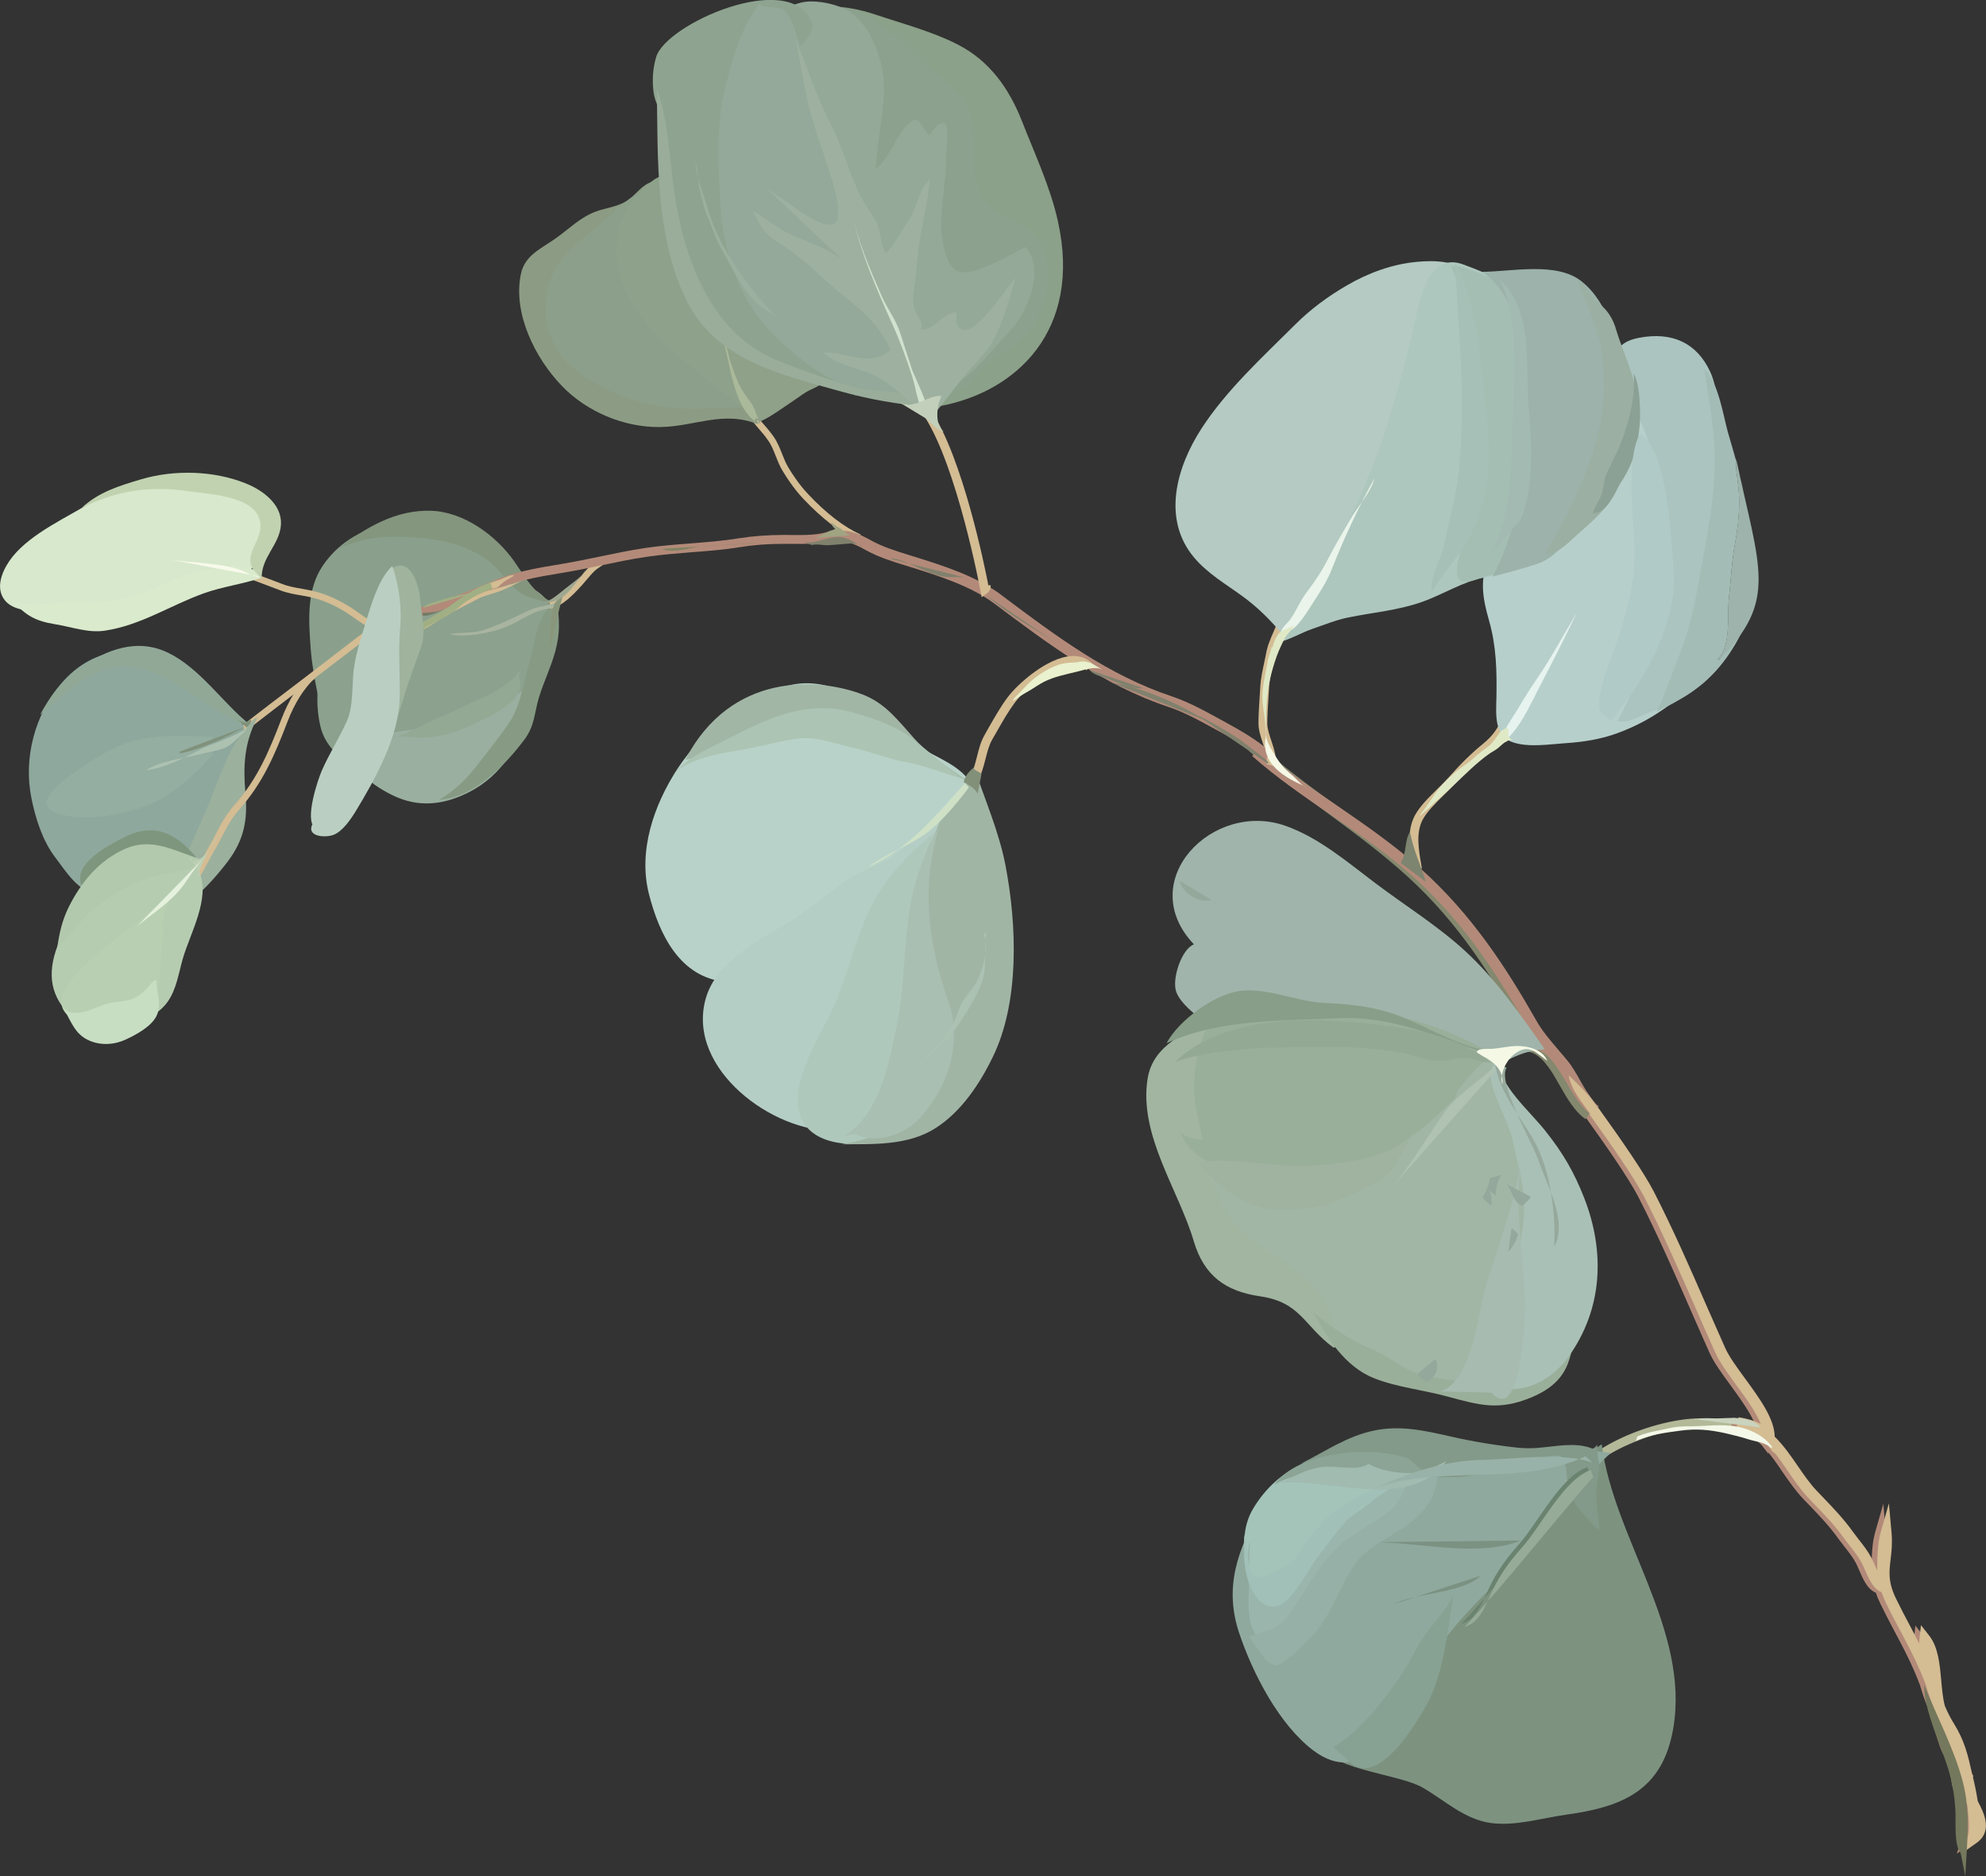 <?xml version="1.0" encoding="UTF-8"?>
<svg id="_圖層_2" data-name="圖層_2" xmlns="http://www.w3.org/2000/svg" viewBox="0 0 355.47 335.75">
  <rect x="0" y="0" width="355.47" height="335.75" fill="#333333" stroke="none"/>
  <defs>
    <style>
      .cls-1 {
        fill: #7b9182;
      }

      .cls-2 {
        fill: #889e88;
      }

      .cls-3 {
        fill: #7e967d;
      }

      .cls-4 {
        fill: #a1b5a5;
      }

      .cls-5 {
        fill: #a0a481;
      }

      .cls-6 {
        fill: #cee1c6;
      }

      .cls-7 {
        fill: #9bb09e;
      }

      .cls-8 {
        fill: #94a999;
      }

      .cls-9 {
        fill: #b2c9ad;
      }

      .cls-10 {
        fill: #a8b49f;
      }

      .cls-11 {
        fill: #f3f8e8;
      }

      .cls-12 {
        fill: #b6ccb1;
      }

      .cls-13 {
        fill: #829079;
      }

      .cls-14 {
        fill: #aab99a;
      }

      .cls-15 {
        fill: #94a89b;
      }

      .cls-16 {
        fill: #a7bbb0;
      }

      .cls-17 {
        fill: #a1af84;
      }

      .cls-18 {
        fill: #9db3ab;
      }

      .cls-19 {
        fill: #d7e8cc;
      }

      .cls-20 {
        fill: #a4bcb6;
      }

      .cls-21 {
        fill: #a4c4ba;
      }

      .cls-22 {
        fill: #96a99c;
      }

      .cls-23 {
        fill: #a4beb4;
      }

      .cls-24 {
        fill: #9aaf99;
      }

      .cls-25 {
        fill: #c1d2b0;
      }

      .cls-26 {
        fill: #8c9c84;
      }

      .cls-27 {
        fill: #f4f8e5;
      }

      .cls-28 {
        fill: #96afa7;
      }

      .cls-29 {
        fill: #8ea89d;
      }

      .cls-30 {
        fill: #afc8bc;
      }

      .cls-31 {
        fill: #a0b3a1;
      }

      .cls-32 {
        fill: #91a897;
      }

      .cls-33 {
        fill: #9ab6ac;
      }

      .cls-34 {
        fill: #8ca18e;
      }

      .cls-35 {
        fill: #a9c0b6;
      }

      .cls-36 {
        fill: #bacfc2;
      }

      .cls-37 {
        fill: #89967b;
      }

      .cls-38 {
        fill: #879b84;
      }

      .cls-39 {
        fill: #a2bab2;
      }

      .cls-40 {
        fill: #b8d0b1;
      }

      .cls-41 {
        fill: #9aaf9f;
      }

      .cls-42 {
        fill: #8ba495;
      }

      .cls-43 {
        fill: #8fa189;
      }

      .cls-44 {
        fill: #b0c2b2;
      }

      .cls-45 {
        fill: #a1c0b8;
      }

      .cls-46 {
        fill: #9fb39d;
      }

      .cls-47 {
        fill: #93a994;
      }

      .cls-48 {
        fill: #9eb1a0;
      }

      .cls-49 {
        fill: #9cb2aa;
      }

      .cls-50 {
        fill: #c9d3be;
      }

      .cls-51 {
        fill: #a1b5a1;
      }

      .cls-52 {
        fill: #d1e3cf;
      }

      .cls-53 {
        fill: #8aa08c;
      }

      .cls-54 {
        fill: #c2cfba;
      }

      .cls-55 {
        fill: #c7dec3;
      }

      .cls-56 {
        fill: #9bb09d;
      }

      .cls-57 {
        fill: #7f8261;
      }

      .cls-58 {
        fill: #94a998;
      }

      .cls-59 {
        fill: #74785c;
      }

      .cls-60 {
        fill: #a9bfb2;
      }

      .cls-61 {
        fill: #eaf4ea;
      }

      .cls-62 {
        fill: #b7cfcb;
      }

      .cls-63 {
        fill: #b8d2c9;
      }

      .cls-64 {
        fill: #e5f1dd;
      }

      .cls-65 {
        fill: #9ea790;
      }

      .cls-66 {
        fill: #99b2a9;
      }

      .cls-67 {
        fill: #bdcfb3;
      }

      .cls-68 {
        fill: #717b65;
      }

      .cls-69 {
        fill: #94a994;
      }

      .cls-70 {
        fill: #e9f1ce;
      }

      .cls-71 {
        fill: #f7faea;
      }

      .cls-72 {
        fill: #9aaf9a;
      }

      .cls-73 {
        fill: #8ea490;
      }

      .cls-74 {
        fill: #a7c0b7;
      }

      .cls-75 {
        fill: #7d9380;
      }

      .cls-76 {
        fill: #abc1b2;
      }

      .cls-77 {
        fill: #83886e;
      }

      .cls-78 {
        fill: #b5cec5;
      }

      .cls-79 {
        fill: #9aad9b;
      }

      .cls-80 {
        fill: #a0b4ab;
      }

      .cls-81 {
        fill: #e6f3ef;
      }

      .cls-82 {
        fill: #a1bbb1;
      }

      .cls-83 {
        fill: #abc4bf;
      }

      .cls-84 {
        fill: #80816d;
      }

      .cls-85 {
        fill: #b38a79;
      }

      .cls-86 {
        fill: #8c9f8a;
      }

      .cls-87 {
        fill: #e0e9c6;
      }

      .cls-88 {
        fill: #8ba189;
      }

      .cls-89 {
        fill: #b0cac7;
      }

      .cls-90 {
        fill: #8fa99e;
      }

      .cls-91 {
        fill: #aec7be;
      }

      .cls-92 {
        fill: #87a193;
      }

      .cls-93 {
        fill: #94aea1;
      }

      .cls-94 {
        fill: #6a8370;
      }

      .cls-95 {
        fill: #acc4b3;
      }

      .cls-96 {
        fill: #d4bc93;
      }

      .cls-97 {
        fill: #80927b;
      }

      .cls-98 {
        fill: #84967e;
      }

      .cls-99 {
        fill: #96ab98;
      }

      .cls-100 {
        fill: #b3b998;
      }

      .cls-101 {
        fill: #7d846f;
      }

      .cls-102 {
        fill: #daeacd;
      }

      .cls-103 {
        fill: #8ea18a;
      }

      .cls-104 {
        fill: #839989;
      }

      .cls-105 {
        fill: #a2b6a6;
      }

      .cls-106 {
        fill: #b4cac3;
      }

      .cls-107 {
        fill: #8ca195;
      }

      .cls-108 {
        fill: #9bafa2;
      }

      .cls-109 {
        fill: #adc1b1;
      }
    </style>
  </defs>
  <g id="_圖層_1-2" data-name="圖層_1">
    <g>
      <path class="cls-100" d="M311.5,256.04c-.52-.11-.97-.24-1.45-.44l-.77.53-.38-.13c-6.6-2.34-19.95,2.22-24.76,7.21l-.44.47-.54-.35c-.11-.07-.35-.17-.47-.22-.77-.31-.6-.92-.55-1.04.24-.71.97-.49,1.23-.42v.03s.02.02.03.03c5.39-5.15,18.5-9.54,25.63-7.33l.87-.62.42.22c.51.25.96.38,1.54.5l-.36,1.54Z"/>
      <path class="cls-85" d="M353.52,329.22c-.23.26-.51.51-.83.74l-2.45,1.75.95-2.87c.37-1.16.23-3.51-.09-5.79-.09-.14-.16-.29-.25-.43-.58-1.06-1.14-2.05-1.4-2.99-.18-.66-.17-1.22-.13-1.72.02-.43.03-.82-.1-1.29-.18-.58-.53-1.2-.91-1.87-.41-.7-.82-1.41-1.09-2.23-.48-1.45-.94-2.92-1.39-4.34-.29-.98-.59-1.94-.9-2.9-.47-1.17-.9-2.42-1.26-3.69-.29-.77-.59-1.53-.92-2.29-1.11-2.61-2.43-5.09-3.71-7.49-.83-1.57-1.68-3.19-2.47-4.82-.34-.7-.61-1.35-.8-1.96l-.34-.18c-1.27-.66-2.03-2.4-2.7-3.96-.21-.46-.38-.87-.54-1.18-.57-1.06-1.27-1.95-2.01-2.88-.36-.47-.75-.96-1.13-1.48-1.64-2.3-3.38-4.1-5.39-6.19l-.89-.92c-1.41-1.49-2.58-3.19-3.72-4.83-.81-1.22-1.64-2.41-2.53-3.49v.23s-1.22-1.57-1.22-1.57c-1.46-1.43-3.19-2.51-5.49-2.97l.36-1.94c1.29.22,2.69.53,3.98,1.23-.88-2.18-2.73-4.69-4.39-6.99-1.54-2.09-2.98-4.07-3.76-5.79-1.16-2.59-2.3-5.22-3.43-7.77-2.91-6.66-5.93-13.55-9.31-20.13-3.28-6.43-16.97-24.47-17.11-24.64l1.57-1.2c.57.75,13.94,18.36,17.3,24.95,3.41,6.64,6.42,13.56,9.36,20.24,1.11,2.54,2.27,5.18,3.41,7.75.7,1.55,2.08,3.44,3.55,5.45,2.59,3.54,5.27,7.2,5.31,10.4,1.56,1.53,2.82,3.35,4.05,5.13,1.08,1.59,2.2,3.23,3.51,4.6l.9.92c2.04,2.14,3.82,4,5.56,6.4.34.47.71.95,1.07,1.4.76.97,1.54,1.96,2.18,3.17.21.37.41.84.63,1.33.12.3.28.64.43.98.03-2.26.05-4.81.64-6.86l1.47-5.14.47,5.33c.17,1.91-.02,3.43-.18,4.75-.26,2.22-.48,3.99.96,6.95.78,1.6,1.63,3.2,2.45,4.75.57,1.07,1.14,2.15,1.7,3.27.03-.3.04-.57.07-.85l.27-2.41,1.49,1.92c1.6,2.05,1.85,5.04,2.12,7.93.13,1.58.28,3.2.65,4.6.52,1.23,1.08,2.32,1.63,3.2,1.89,3.02,2.51,5.66,3.21,8.71,0,.08.03.14.05.23.08.17.16.33.25.5l-.11.06c.07.32.14.65.23.98,0,.04.35,1.5.64,3.38,1.17,2.16,2.33,4.79.54,6.81Z"/>
      <path class="cls-96" d="M153.55,96.74c-3.12-1.4-6.41-3.93-9.78-7.49-1.61-1.72-2.93-3.7-3.74-5.07-.49-.8-.83-1.71-1.18-2.56-.4-1.03-.79-2.01-1.37-2.81-.58-.85-1.24-1.6-1.93-2.4-.78-.92-1.6-1.86-2.29-2.9l.98-.65c.66.99,1.44,1.89,2.2,2.77.69.78,1.4,1.61,2.02,2.49.66.94,1.09,2.01,1.51,3.06.33.85.66,1.66,1.09,2.4.78,1.32,2.05,3.22,3.6,4.86,3.26,3.46,6.42,5.88,9.4,7.22l-.49,1.09Z"/>
      <path class="cls-75" d="M286.69,258.44c2.13,16.87,15.85,33.21,12.79,50.92-1.93,11.18-9.31,14.03-19.28,15.39-4.34.61-8.96,2.07-13.37,1.47-4.77-.67-8.21-4.05-12.24-6.36-3.99-2.29-15.48-3.13-18.04-7.09-4.71-7.28,9.63-23.62,12.57-29.85l37.57-24.47Z"/>
      <path class="cls-90" d="M225.7,270.04c-4.18,7.2-6.66,14-3.89,22.23,2.4,7.16,7.14,16.38,13.3,21,8.63,6.47,14.39-3.35,17.76-10.4,4.05-8.48,8.36-13.18,15.13-19.82,7.01-6.89,13.1-16.42,20.32-23.08-7.06-.79-15.8-.92-22.99-.69-5,.15-7.44,1.18-12.22.44-2.28-.36-5.55-.68-7.73-.02-2.93.89-4.43,3.61-7.93,3.33l-11.75,7Z"/>
      <path class="cls-21" d="M244.34,258.86c-8.26,1.26-15.42,3.44-20.03,11.08-3.9,6.51.09,15.44,4.39,20.67,2.69-2.25,2.83-6.62,4.57-9.51,1.83-3.03,5.44-5.09,8.22-7,3.38-2.32,14.62-5.75,10.58-12.35l-7.73-2.9Z"/>
      <path class="cls-104" d="M285.86,258.5c-.16.35-.44.6-.8.74-3.84-1.62-8.83.31-12.95-.13-4.08-.43-8.47-1.13-12.63-2.09-4.5-1.03-8.88-2-13.53-1.03-4.92,1.03-8.63,3.69-13.08,5.91,5.73-1.37,13.06.32,18.78,1.51,6.31,1.28,9.82,1.28,16.05-.17,2.02-.46,10.38-3.57,11.78-2.52,1.21.93.84,5.48,1.54,6.86.91,1.79,3.61,5.09,5.27,6.19-.17-2.26-.54-4.22-.56-6.29-.01-2.12.86-4.55.28-6.49l-.15-2.5Z"/>
      <path class="cls-96" d="M354.54,329.11c-.23.26-.5.51-.85.74l-2.45,1.74.94-2.86c.38-1.15.24-3.51-.07-5.78-.1-.15-.17-.29-.26-.46-.59-1.04-1.12-2.03-1.39-2.98-.19-.67-.16-1.22-.13-1.71.02-.44.04-.82-.1-1.29-.17-.57-.52-1.2-.91-1.85-.39-.72-.82-1.43-1.09-2.25-.47-1.46-.93-2.92-1.38-4.35-.3-.97-.59-1.93-.9-2.89-.48-1.17-.9-2.42-1.26-3.69-.29-.77-.59-1.53-.92-2.29-1.12-2.6-2.44-5.09-3.71-7.49-.84-1.57-1.69-3.18-2.49-4.82-.32-.69-.59-1.34-.79-1.94l-.34-.17c-1.26-.67-2.03-2.42-2.7-3.96-.2-.45-.39-.89-.55-1.19-.57-1.05-1.26-1.94-2-2.87-.38-.47-.76-.96-1.13-1.47-1.63-2.3-3.38-4.1-5.39-6.18l-.88-.92c-1.42-1.49-2.58-3.18-3.72-4.83-.82-1.22-1.64-2.41-2.54-3.49v.22s-1.25-1.57-1.25-1.57c-1.44-1.42-3.17-2.5-5.47-2.97l.37-1.93c1.29.22,2.68.51,3.98,1.22-.87-2.19-2.72-4.7-4.39-6.98-1.54-2.1-2.98-4.07-3.76-5.81-1.16-2.58-2.32-5.22-3.43-7.76-2.93-6.67-5.93-13.54-9.31-20.13-3.29-6.43-16.98-24.48-17.12-24.65l1.56-1.2c.58.74,13.94,18.36,17.31,24.95,3.41,6.65,6.43,13.54,9.36,20.25,1.12,2.53,2.27,5.16,3.42,7.74.7,1.55,2.08,3.45,3.55,5.45,2.59,3.55,5.27,7.2,5.3,10.4,1.57,1.53,2.82,3.35,4.06,5.14,1.08,1.58,2.2,3.23,3.51,4.59l.88.92c2.06,2.15,3.84,3.99,5.57,6.4.35.48.72.95,1.07,1.41.76.96,1.54,1.95,2.19,3.17.21.36.41.84.63,1.32.12.3.27.63.43.99.02-2.25.05-4.8.64-6.86l1.46-5.15.48,5.33c.16,1.91-.02,3.43-.18,4.75-.26,2.24-.47,4,.96,6.94.78,1.61,1.62,3.21,2.44,4.75.57,1.08,1.15,2.17,1.7,3.28.03-.3.03-.58.07-.85l.27-2.4,1.5,1.91c1.59,2.05,1.86,5.04,2.12,7.93.14,1.58.29,3.21.65,4.6.52,1.23,1.09,2.32,1.64,3.2,1.89,3.02,2.5,5.64,3.19,8.71.01.08.03.16.05.23.08.17.16.34.25.5l-.11.06c.08.33.15.66.23.99.01.04.35,1.49.65,3.38,1.17,2.16,2.32,4.79.53,6.81Z"/>
      <path class="cls-96" d="M254.5,155.38l-1.55.26-.1-.53c-.52-2.98-1.11-6.37.39-9.18.91-1.69,2.53-3.26,4.08-4.79.73-.72,1.42-1.4,1.99-2.04,2.16-2.45,4.08-4.32,6.05-5.93,2.09-1.69,2.7-2.92,3.62-4.82.33-.68.7-1.45,1.21-2.35l1.38.77c-.49.86-.84,1.62-1.17,2.28-.97,2.01-1.69,3.46-4.04,5.37-1.9,1.54-3.77,3.37-5.87,5.74-.61.69-1.32,1.4-2.08,2.13-1.46,1.44-2.98,2.92-3.77,4.4-1.25,2.34-.71,5.43-.23,8.16l.1.54Z"/>
      <path class="cls-77" d="M283.76,200.25c-1.97-1.41-3.29-3.74-4.57-5.98-1.4-2.48-2.72-4.81-4.72-5.78-1.25-.61-2.78-.12-3.85.39-2.86,1.37-5.81,4.58-6.35,6.88l-1.92-.44c.67-2.89,3.98-6.57,7.43-8.21,1.36-.65,2.65-.95,3.82-.86-.47-.67-.93-1.37-1.33-2.1-5.08-9.18-11.05-18.83-20.24-27.21-4.6-4.2-9.67-7.94-14.57-11.55-4.72-3.49-9.59-7.1-13.98-11.07l1.31-1.45c4.34,3.89,9.17,7.47,13.86,10.93,4.94,3.65,10.04,7.42,14.72,11.67,9.4,8.57,15.47,18.38,20.65,27.71,1.05,1.92,2.42,3.56,3.88,5.3.54.65,1.09,1.31,1.65,2.02.78,1,1.51,2.29,2.18,3.54.99,1.79,2.01,3.63,3.25,4.65l-1.2,1.56Z"/>
      <path class="cls-85" d="M284.98,199.61c-1.99-1.39-3.34-3.7-4.64-5.94-1.44-2.45-2.8-4.76-4.8-5.72-1.26-.58-2.78-.08-3.85.44-2.84,1.39-5.75,4.65-6.26,6.96l-1.93-.42c.62-2.9,3.92-6.63,7.32-8.31,1.35-.66,2.64-.98,3.81-.9-.48-.66-.94-1.36-1.36-2.08-5.2-9.13-11.28-18.71-20.58-26.97-4.63-4.11-9.66-7.54-14.51-10.87-4.72-3.23-9.58-6.56-14.05-10.5l1.31-1.49c4.38,3.85,9.2,7.15,13.87,10.34,4.9,3.38,9.97,6.85,14.7,11.05,9.52,8.45,15.71,18.19,20.98,27.44,1.08,1.91,2.49,3.53,3.96,5.26.55.63,1.11,1.29,1.67,1.98.82.99,1.54,2.29,2.24,3.52,1.01,1.77,2.05,3.6,3.3,4.6l-1.17,1.59Z"/>
      <path class="cls-96" d="M228.21,137.13l-1.53-.4c.26-.99-.16-2.28-.61-3.63-.4-1.2-.82-2.44-.82-3.67,0-1.64.14-3.53.25-5.34.03-.49.06-.98.09-1.44.08-1.23.36-2.54.63-3.8.14-.65.27-1.25.38-1.83.23-1.39.8-2.71,1.36-3.98.59-1.39,1.17-2.71,1.25-3.99l1.57.09c-.09,1.56-.74,3.07-1.38,4.53-.51,1.18-1.03,2.41-1.25,3.62-.11.61-.24,1.23-.38,1.89-.26,1.21-.53,2.46-.6,3.58-.03.46-.06.94-.09,1.44-.11,1.79-.25,3.65-.25,5.24,0,.98.38,2.1.74,3.17.51,1.51,1.03,3.07.65,4.53Z"/>
      <path class="cls-80" d="M218.46,183.61c-.17.35-.44.61-.79.77-2.15-1.59-6.25-4.36-7.14-6.89-.82-2.3.95-7.66,3.17-8.5-10.8-11.38,3.41-25.89,16.48-21.18,6.02,2.17,11.02,6.49,16.06,10.28,5.35,4.03,11.11,7.59,16.05,12.13,5.56,5.13,9.89,11.39,14.21,17.55-8.4.37-13.73,8.52-21.93,10.48l-36.12-14.64Z"/>
      <path class="cls-105" d="M251.58,190.05c4.47-1.42,11.72-4.52,15.55-.3,3.01,3.31,3.06,9.64,4.77,13.69,5.31,12.65,11.78,24.08,3.04,37.4-6.03,9.21-18.13,9.1-27.34,4.88-5.25-2.4-8.9-6.6-12.61-10.87-3.67-4.24-7.68-7.44-12.09-10.83-6.02-4.6-11.58-10.53-12.62-18.36-1.1-8.19,3.94-13.48,10.11-17.94l31.19,2.34Z"/>
      <path class="cls-24" d="M213.06,184.36c3.21-4.05,10.69-3.44,15.27-4.1,2.49-.35,4.66.41,7.13.49,2.27.07,4.05-.72,6.49-.42,8.35,1.07,18.46,3.82,25.38,8.58-4.31,2.2-7.13,8.14-10.98,11.17-5.06,4.02-11.85,5.39-18.19,5.46-10.37.08-24.1,1.76-31.66-6.54.6-.82,1.39-2.04,2.23-2.66l4.33-11.99Z"/>
      <path class="cls-51" d="M238.68,241.16c-5.39-3.99-5.84-8.12-13.15-9.19-6.18-.9-10.03-3.67-11.87-9.89-2.7-9.13-9.78-18.82-8.28-28.89.98-6.59,7.33-8.2,11.98-11.91-3.36,5.65-4.44,12.35-2.95,18.7,1.32,5.57,1.61,10.74,4.43,15.74,3.61,6.44,8.22,7.53,13.54,11.98,2.38,1.99,4.1,3.49,5.32,6.36.91,2.15.99,5.13,3.04,6.55l-2.06.54Z"/>
      <path class="cls-72" d="M278.08,240.49c-1.47,9.1-15.62,6.93-21.87,5.98-4.35-.66-6.9-3.45-10.73-5.06-4.03-1.7-7.01-3.73-10.42-6.63,2.43,4.68,5.73,9.78,10.83,11.83,4.08,1.63,8.84,2.11,13.09,3.27,5.78,1.56,9.2,2.6,15,.23,7.61-3.15,7.28-7.84,8.36-15.33l-4.27,5.71Z"/>
      <path class="cls-35" d="M267.92,189.49c.67,5.07,5.68,9.08,8.72,12.93,3.13,3.95,5.09,7.29,6.92,11.97,3.74,9.59,3.34,19.8-2.8,28.38-3.12,4.35-8.04,6.8-13.42,5.48,3.39-4,2.66-10.51,3.04-15.31.4-5.09,1.76-9.32,2.3-14.34.59-5.2-.83-9.48-1.91-14.5-.77-3.6-4.37-9.32-3.98-12.46l1.14-2.16Z"/>
      <path class="cls-62" d="M306.6,118.89c-4.81,5.39-10.16,9.78-17.03,12.28-3.04,1.13-6.16,1.61-9.38,1.82-2.94.2-6.7.82-9.53-.2-3.29-1.19-2.88-5.1-2.82-7.99.09-4.7-.01-9.2-1.32-13.75-1.19-4.19-1.7-7.27,0-11.47,2.92-7.23,7.4-14.13,11.65-20.64,2.55-3.94,8.06-13.92,14.13-10.49,2.8,1.6,4.65,4.92,6.21,7.6,2.32,4,4.29,8.19,6.28,12.36l1.81,30.47Z"/>
      <path class="cls-83" d="M308.2,114.33c.15.07.26.19.32.34-1.7,3.74-4.67,8.16-8.09,10.55-1.5,1.06-2.93,1.53-4.71,2.09-1.72.54-4.35,2.26-6.2,1.74,8.83-16.4,11.64-38.59,3.2-55.66-2.19-4.4-7.15-11.41.57-12.93,6.09-1.18,10.43.98,12.79,6.01,1.19,2.51,1.43,6.27,2.22,8.95,1.22,4.09,1.03,8.51.95,12.72l-1.06,26.18Z"/>
      <path class="cls-106" d="M229.44,113.41c-2.13-2.54-4.4-4.8-7.1-6.75-2.99-2.17-6.27-4.08-8.67-6.96-5.72-6.88-3.07-16.13,1.34-22.95,4.5-6.96,10.94-12.82,16.79-18.65,2.77-2.77,5.93-5.1,9.33-7.06,3.78-2.2,8.08-3.78,12.44-4.18,3.11-.29,7.3-.27,9.5,2.31,2.57,3.03,2.65,7.11,3.64,10.73l-37.28,53.51Z"/>
      <path class="cls-91" d="M285.51,90.32c-1.57,1.61-2.26,4.04-3.95,5.7-1.58,1.56-3.33,2.75-5.21,3.91-3.32,2.06-7.11,2.69-10.86,3.44-3.68.74-7.39,3.09-10.98,4.35-4.38,1.53-8.66,1.85-13.21,2.78-2.19.45-4.27,1.3-6.38,2.03-2.01.7-4.03,1.91-6.07,2.43,4.53-5.24,7.38-10.9,10.36-17.09,3.53-7.33,6.91-14.64,9.27-22.44,1.93-6.49,3.72-12.97,5.15-19.59.92-4.27,2.86-10.59,8.35-8.49,2.45.94,5.47,1.96,7.38,3.82,2.12,2.06,3.31,5.04,4.36,7.74,1.88,4.84,3.23,9.87,4.65,14.86l7.14,16.55Z"/>
      <path class="cls-23" d="M270.86,101.24c-1.48.99-2.87,1.4-4.56,1.79-1.29.31-3.11,1.28-4.41,1.03-3.08-.59,1.01-9.08,1.62-11.21.71-2.49.42-5.09.65-7.64.28-3.11.6-5.93.2-9.07-.65-5.35-.57-10.73-1.16-16.09-.5-4.37-1.72-8.43-3.49-12.45,1.79-.09,4.36,1.06,6.04,1.7,2.18.83,4.06,1.9,5.99,3.14,3.24,2.05,6.47,4.21,9.37,6.74,2.19,1.92,3.1,4.7,4.11,7.36,1.19,3.08.35,6.21,1.1,9.35l-15.47,25.34Z"/>
      <path class="cls-49" d="M281.01,96.17c-2.08,2.34-3.36,3.98-6.34,4.89-2.5.78-5.03,1.49-7.55,2.12,2.04-3.49,3.19-7.79,4.58-11.59,1.57-4.23,1.63-8.36,1.82-12.78.3-7.29-.44-15.43-2.65-22.42-.91-2.85-3.06-6.2-5.65-7.75,5.3-.01,13.36-1.86,17.84,1.69,4.95,3.91,6.49,11.17,7.91,16.99,1.18,4.87-.47,10.62-1.82,15.29l-8.14,13.54Z"/>
      <path class="cls-108" d="M293.37,71.95c-.69,4.7-2.12,9.09-3.21,13.69-.95,4.08-4.95,7.51-8,10.16-1.64,1.43-3.22,3.37-5.58,3.28,4-6.76,7.19-12.97,9.26-20.61,1.77-6.49,1.9-13.92-.34-20.31-.94-2.64-2-5.22-2.99-7.82,1.25.45,1.3,1.24,1.92,2.19.76,1.15,1.89,1.73,2.81,2.73.93,1,1.61,2.28,2,3.64,1.5,5.09,4.55,10.23,3.54,15.69l.59-2.64Z"/>
      <path class="cls-85" d="M227.56,134.67l-1.32,1.48c-2.5-2.23-5.42-3.84-8.25-5.4l-.39-.21c-2.77-1.52-5.63-3.1-8.47-4.04-11.71-3.91-21.51-11.26-30.99-18.37l-.1-.08c-4.27-3.19-10.04-5-15.14-6.6l-1.04-.32c-2.44-.76-4.56-1.42-6.86-2.67-2.58-1.42-3.72-1.85-6.41-1.27l-.4-1.93c3.46-.75,5.2.06,7.76,1.47,2.14,1.16,4.16,1.78,6.51,2.52l1.03.32c5.26,1.63,11.2,3.5,15.73,6.89l.1.09c9.78,7.34,19.03,14.27,30.44,18.07,3,1,6.07,2.7,8.79,4.19l.39.21c2.92,1.61,5.95,3.27,8.62,5.65Z"/>
      <path class="cls-96" d="M195.61,118.85l-1.13,1.09c-.67-.71-1.53-1.01-2.63-.95-3.59.21-8.45,4.41-10.17,6.69-1.23,1.65-2.21,3.37-3.25,5.21-.29.48-.58.99-.85,1.48-.54.94-.88,2.2-1.18,3.42-.44,1.66-.86,3.37-1.87,4.57l-1.21-1.01c.77-.93,1.15-2.39,1.54-3.94.33-1.32.69-2.7,1.34-3.83.28-.49.56-.98.83-1.49,1.04-1.79,2.07-3.64,3.37-5.37,1.76-2.34,7.06-7.07,11.35-7.32,1.56-.1,2.85.39,3.84,1.44Z"/>
      <path class="cls-63" d="M129.87,175.7c-8.18-.8-11.86-8.44-13.72-15.73-1.96-7.71.88-15.91,5.11-22.4,4.36-6.67,11.43-12.34,19.09-14.68,4.03-1.24,7.47-.49,11.5,1.05,4.09,1.57,7.27,3.81,9.82,7.03,2.97,3.75,7.26,4.35,10.6,7.36,5.24,4.74.94,15.1-.58,20.61l-41.83,16.76Z"/>
      <path class="cls-78" d="M149.36,202.32c-10.96.34-26.41-10.96-23.1-23.42,1.92-7.2,10.04-10.81,15.76-14.45,3.2-2.02,6.01-4.51,9.09-6.7,2.47-1.75,5.17-2.58,7.82-3.95,3.25-1.71,5.9-6.75,9.27-7.67,4.84-1.33,4.23,11.99,4.38,14.59l-23.22,41.62Z"/>
      <path class="cls-30" d="M173.64,191.52c-3.54,4.86-7.18,9.95-13.11,11.97-4.75,1.62-13.79,2.44-16.8-2.75-3.44-5.96,3.36-15.65,5.66-20.97,2.79-6.41,4.08-13.65,7.7-19.67,3.79-6.36,9.95-10.98,15.62-15.54.2.19.2.38,0,.56l.94,46.4Z"/>
      <path class="cls-4" d="M173.89,138.82c-.82,2.1-2.76,3.27-3.98,5.08-1.32,1.93-2.45,4.48-2.89,6.76-1.09,5.48-1.94,13.08-.61,18.58,2.4,9.9,5.36,21.08-2.53,29.49-3.26,3.5-8.6,5.25-13.22,6.04,5.67-.04,11.83.27,16.8-2.9,4.59-2.93,7.9-7.9,10.23-12.71,4.83-9.88,4.32-23.59,2.3-34.21-1.17-6.11-3.71-11.85-5.67-17.73l-.43,1.59Z"/>
      <path class="cls-105" d="M173.7,140.13c-3.46-2.46-7.1-4.72-9.98-7.89-2.9-3.2-5.16-6.37-9.34-7.97-8.05-3.07-23.57-3.98-31.71,11.65,3.27-.06,11.07-5.57,18.14-7.15,6.47-1.44,12.17-.33,17.99,2.59,3.62,1.82,6.61,4.47,10.34,6.18l4.56,2.59Z"/>
      <path class="cls-88" d="M141.12,1.92c5.59-1.13,10.03-1.14,15.45.65,4.92,1.66,10.19,3.02,14.82,5.38,5.77,2.94,9.25,7.92,11.57,13.83,2.28,5.83,5.07,11.76,6.41,17.89,4.31,19.52-7.5,30.41-20.96,32.97-1.68.32-2.07.28-3.64-.47-2.74-1.32-2.97-2.95-3.24-6.02L141.12,1.92Z"/>
      <path class="cls-34" d="M142.39,1.29c7-1.16,12.59.43,17.89,5.17,2.39,2.14,4.4,4.6,7.03,6.48,3.23,2.31,5.75,4.4,6.68,8.48,1,4.39-.49,9.88,1.81,13.89,1.9,3.28,6.16,3.86,8.85,6.27,5.11,4.58,3,14.26-1.29,18.73-1.48,1.54-3.36,2.44-5.13,3.57-1.75,1.12-2.93,2.49-4.25,4.06-4.96,5.95-13.5-.76-18.51-3.65L142.39,1.29Z"/>
      <path class="cls-58" d="M137.37,1.41c2.64.79,4.64-.94,7.18-1.13,2.09-.15,4.91.43,6.74,1.38,4.7,2.42,7.02,9.45,6.93,14.42-.1,4.72-1.26,9.41-1.45,14.14,2.29-1.77,3.38-5.32,5.34-7.53,2.37-2.7,2.44-.39,4.22,1.54.5-.64,1.85-2.74,2.82-2.17.78.47.15,5.27.18,6.08.16,5.12-1.67,10.9-.46,15.85.77,3.2,1.7,5.49,5.24,4.52,3.42-.93,6.33-2.72,9.46-4.31,3.64,4.08.28,11.74-2.87,15.11-3.54,3.77-7.5,9.18-12.64,10.92-6.47,2.2-9.67-4.05-12.56-8.76L137.37,1.41Z"/>
      <path class="cls-26" d="M135.64,75.91c-6.24-2.5-11.29.44-17.52.51-6.46.07-13.12-2.75-17.55-7.36-4.75-4.92-8.81-12.96-7.34-20.01.67-3.26,3.41-4.45,5.91-6.17,2.56-1.74,4.67-4.03,7.64-5.07,1.6-.56,3.32-.78,4.84-1.54,1.53-.75,2.39-2.07,3.71-3.04,1.76-1.3,3.25-.69,4.96.5,3.77,2.64,6.83,6.51,9.89,9.88l5.46,32.31Z"/>
      <path class="cls-86" d="M134.9,72.78c-5-.03-10.07.72-15.05.15-6.28-.72-13.24-3.38-17.92-7.73-4.26-3.98-5.35-10.05-3.29-15.45,1.83-4.8,6.3-7.36,9.97-10.62,2.01-1.79,4.01-4.01,6.63-4.91,2.73-.95,5.5-.06,8.1.84l11.56,37.72Z"/>
      <path class="cls-103" d="M134.61,74.29c-9.4-7.86-26.33-17.61-24.07-32.09.6-3.84,2.82-7.11,5.81-9.52,3.69-3.01,6.5-.82,9.23,2.45,6.19,7.41,10.39,16.5,14.37,25.23l-5.33,13.93Z"/>
      <path class="cls-43" d="M136.18,75.69c-1.19-.77-1.79-2.62-2.55-3.76-.92-1.4-1.97-3.04-2.55-4.72-1.35-3.77-2.29-7.77-2.91-11.7,4.58,7,13.75,7.04,19.44,12.41-.73,1.29-2.24,1.57-3.35,2.26-1.05.67-2.13,1.48-3.14,2.14-1.67,1.09-4.07,2.94-6.05,3.44l1.12-.07Z"/>
      <path class="cls-14" d="M135.2,74.81c.07.23.02.41-.14.52-3.84-2.9-4.31-10.16-5.64-14.49.75.91.96,2.91,1.37,4.06.46,1.32.84,2.46,1.42,3.74.51,1.1,1.32,2.27,2.07,3.25.83,1.05.86,1.95,1.49,3.08l-.57-.16Z"/>
      <path class="cls-73" d="M153.24,70.76c-7.01-2.69-15.57-3.92-21.66-8.46-8.19-6.07-10.92-17.27-12.05-26.84-.29-2.46-.49-4.92-.63-7.38-.15-2.25.15-4.87-.42-7.05-.41-1.55-1.25-2.77-1.48-4.41-.3-2.14-.17-4.36.45-6.43,1.77-5.93,23.78-15.62,27.74-6.4,1.34,3.15-4.74,5.6-4.57,8.93.28,5.53.67,11.06,1.77,16.5,2.88,14.21,10.46,26.25,18.48,38.09l-7.62,3.43Z"/>
      <path class="cls-8" d="M162.19,70.97c-4.18-.26-7.87-.59-11.77-2.36-4.94-2.27-10.12-6.45-13.64-10.53-4.87-5.63-7.38-13.77-7.8-21.08-.41-7.23-.92-14.7.92-21.74,1.38-5.31,2.67-10.1,5.98-14.57,1.59,1.14,3.62.02,4.93,1.65.97,1.18,1.33,2.8,1.85,4.24,1.31,3.64,2.99,7.22,3.92,10.97,1.42,5.67,3.7,11.15,4.98,16.86,1.32,5.89,3.65,11.17,5.79,16.8.62,1.6.85,3.38,1.65,4.88.58,1.07,1.05,1.85,1.42,3.04.54,1.76,1.69,6.02,3.16,7.09l-1.4,4.74Z"/>
      <path class="cls-79" d="M165.02,71.36c-1.86-.34-3.66-.96-5.53-1.24-2.27-.34-4.6-.22-6.82-.9-4.65-1.4-9.56-3.05-14.02-4.94-11.67-4.95-16.3-18.4-17.98-30-.91-6.26-.96-12.36-3.1-18.37.19,12.34-.31,26.55,5.33,37.9,5.29,10.61,16.7,13.18,27.22,16.13,5.33,1.5,10.59,2.45,16.12,2.85l-1.21-1.42Z"/>
      <path class="cls-48" d="M164.59,73.45c-2.55-2.26-4.94-4.68-8-6.23-2.93-1.48-6.75-1.73-9.16-4.14,3.98-.16,8.58,2.81,11.97-.51-1.96-4.4-5.01-6.95-8.72-9.9-3.08-2.43-5.74-5.35-8.94-7.65-1.32-.95-2.75-1.74-4.01-2.79-1.63-1.35-2-2.69-2.99-4.45,2.38,1.3,4.3,3.05,6.89,4.23,3.12,1.4,6.41,2.43,9.19,4.43-5.55-4.95-10.73-10.24-16.29-15.17,1.82,1.87,3.97,3.38,6.13,4.79,1.7,1.09,6,4.58,8.23,4.12,2.72-.52-.15-8.56-.7-10.31-1.3-4.13-2.84-8.01-3.74-12.26-.9-4.22-1.58-8.47-2.42-12.7.28,2.5,1.61,5.06,2.44,7.4,1.29,3.55,2.7,6.96,4.43,10.31,1.82,3.58,2.87,7.42,4.47,11.09.92,2.12,2.07,3.7,3.26,5.6,1.19,1.86.8,4.18,1.89,6.1,1.73-1.89,3.16-4.54,4.55-6.71,1.21-1.9,1.45-5.12,3.33-6.47-.29,3.64-1.16,7.04-1.76,10.61-.48,2.82-.55,5.67-.99,8.49-.18,1.24-.35,2.63,0,3.85.37,1.3,1.67,2.3,1.26,3.76,1.78.28,3.46-2.07,4.98-2.75,2.44-1.1.56,1.1,1.77,2.44,2.4,2.67,8.51-7.32,10.09-8.88-1.05,3.78-2.01,7.18-3.77,10.76-.97,2.01-2.57,3.57-4.05,5.24-2.61,2.93-4.75,6.1-7.35,9.06.1-.11.2-.23.31-.35l-2.3-.97Z"/>
      <path class="cls-53" d="M58.43,132.35c-.86-5.48-2.43-10.89-2.83-16.41-.36-4.99-.75-10.45,2.21-14.77,3.01-4.38,7.57-6.88,12.78-7.54,2.82-.35,5.91-.5,8.62.48,2.52.87,4.19,2.86,6.22,4.49,2.36,1.88,6.51,3.14,7.88,6,2.22,4.64-4.11,11.22-6.58,14.5l-28.3,13.25Z"/>
      <path class="cls-34" d="M63.19,137.28c-2.7-1.92-5.03-3.93-5.84-7.29-.73-3.03-.81-6.93.26-9.9,1.1-3.04,3.91-4.65,6.48-6.32,2.86-1.87,5.68-3.86,8.98-4.83,3.31-.98,6.74-1.2,9.99-2.39,2.68-.98,5.21-2.54,8.18-2.38,2.96.17,6.24,1.79,7.44,4.62,1.25,3.01-.21,6.03-1.7,8.63-1.95,3.37-3.14,7.19-5.28,10.45-4.24,6.46-11.48,7.81-18.67,8.65l-9.85.76Z"/>
      <path class="cls-41" d="M95.66,121.74c-4.51,4.1-9.62,6.6-15.58,7.87-3.1.68-6.26.92-9.38,1.4-2.09.34-5.09.69-6.51,2.5-3.09,3.95,4.32,8.15,7.14,9.27,4.36,1.76,8.65,1.04,12.75-1.09,5.86-3.05,8.64-8.23,10.99-14.14l.59-5.82Z"/>
      <path class="cls-98" d="M99.35,108.46c-2.67-1.42-5.02-1.03-7.36-3.35-1.98-1.95-3.39-4.18-5.84-5.63-4.97-2.96-10.46-3.4-16.07-3.42-3.32-.01-6.62.8-9.6,2.16,4.89-3.77,10.31-7.03,16.7-6.82,5.85.2,11.64,4.43,14.9,9.1,2.09,3,3.52,5.84,7.06,7.4l.21.55Z"/>
      <path class="cls-38" d="M99.83,107.13c-.72,1-1.69,1.49-2.38,2.61-.7,1.13-1.18,2.25-1.46,3.55-.59,2.76-1.26,5.35-1.98,8.09-.78,2.88-1.13,5.24-2.76,7.75-1.59,2.42-3.5,4.78-5.25,7.05-2.18,2.89-4.29,5.09-7.42,6.96,6.29-.47,11.7-6.03,15.25-10.75,1.91-2.52,1.78-4.78,2.66-7.66.84-2.72,2.1-5.29,2.86-8.03.91-3.28.82-5.65.35-9l.15-.56Z"/>
      <path class="cls-96" d="M108.77,100.33c-.44.49-.93.83-1.39,1.12-.36.24-.7.48-1.02.79-.47.45-.91.98-1.34,1.48-.3.34-.6.72-.91,1.06-1.4,1.52-3.5,3.8-5.62,4.14l-.17-1.17c1.7-.27,3.62-2.37,4.91-3.76.3-.34.6-.69.89-1.02.44-.54.9-1.08,1.41-1.57.39-.38.8-.66,1.19-.92.43-.3.83-.56,1.18-.95l.89.78s-.03.02-.03.03Z"/>
      <path class="cls-85" d="M149.46,96.33c-2.25,1.07-5.3,1.03-7.75.99-.44,0-.88,0-1.29,0-3.09,0-5.54.19-7.97.59-2.95.48-5.93.71-8.79.92-2.6.21-5.28.42-7.93.81-2.74.4-5.46.98-8.11,1.53-2.24.47-4.55.94-6.84,1.32-4.48.73-8.71,1.44-13.07,3.38-2.37,1.06-4.97,2.07-7.49,2.92-.26.07-.54.18-.86.29-2.14.75-5.1,1.79-6.97,1.37l.33-1.53c1.44.3,4.38-.73,6.13-1.34.32-.12.61-.21.87-.31,2.48-.82,5.03-1.82,7.36-2.86,4.54-2.03,8.87-2.74,13.45-3.49,2.26-.38,4.56-.85,6.77-1.31,2.67-.56,5.43-1.13,8.2-1.55,2.72-.4,5.43-.61,8.04-.81,2.83-.23,5.75-.44,8.67-.92,2.5-.4,5.04-.59,8.21-.61.41,0,.86,0,1.32.02,2.29.02,5.14.06,7.05-.84l.67,1.43Z"/>
      <path class="cls-17" d="M89.36,105c-2.98.72-5.9,2.73-7.83,4.18-.82.61-1.77,1.15-2.79,1.74-1.79,1.03-3.64,2.11-4.69,3.54l-.95-.71c1.18-1.63,3.15-2.77,5.05-3.86.98-.57,1.9-1.1,2.67-1.67,2.01-1.51,5.06-3.6,8.26-4.39l.28,1.17Z"/>
      <path class="cls-96" d="M69.41,112.86c-1.76.73-4.29-1.08-6.15-2.39-.37-.26-.68-.49-.92-.64-1.97-1.26-3.76-2.11-5.6-2.66-.96-.29-1.93-.47-2.87-.63-1.25-.21-2.54-.44-3.81-.94-.79-.31-1.61-.62-2.43-.92-1.3-.47-2.64-.97-3.89-1.52l.47-1.08c1.22.53,2.55,1.02,3.83,1.48.82.31,1.65.62,2.45.93,1.15.46,2.32.65,3.56.87,1,.18,2,.36,3.03.67,1.96.59,3.82,1.48,5.89,2.79.27.18.61.41.98.68,1.34.95,3.85,2.74,5,2.27l.46,1.09Z"/>
      <path class="cls-96" d="M68.63,111.84c-.44.48-5.08,4.03-12.67,9.81-4.83,3.68-9.8,7.49-12.01,9.24l-.74-.93c2.22-1.76,7.21-5.57,12.04-9.24,5.65-4.34,12.05-9.21,12.5-9.68l.88.8Z"/>
      <path class="cls-29" d="M17.42,160.09c-3.44-.61-5.4-3.83-7.59-6.74-2.25-2.97-3.48-6.92-4.21-10.54-1.45-7.15.62-15.06,5.43-20.6,5.28-6.09,12.82-7.46,19.4-2.86,3.33,2.34,6.89,4.48,10.14,6.97,3.01,2.3,4.03,4.71,2.7,8.33-1.52,4.2-3.33,8.46-5.1,12.56-2.3,5.39-7,8.54-11.75,11.64l-9.02,1.23Z"/>
      <path class="cls-56" d="M46.07,128.41c-2.41,4.61-2.56,8.68-2.12,13.78.39,4.62-.31,8.1-3.1,11.86-1.05,1.41-7.66,9.9-9.72,7.22-1.19-1.57,1.27-6.06,1.86-7.46,1.54-3.61,3.26-7.15,4.72-10.81,2.2-5.49,3.56-10.08,7.81-14.37l.54-.22Z"/>
      <path class="cls-96" d="M33.63,159.97l-.89-.79c1.31-1.47,2.33-3.37,3.31-5.21.42-.79.85-1.6,1.3-2.36.49-.83.91-1.65,1.33-2.45.9-1.75,1.75-3.39,3.24-5.07,0,0,0,0,.02-.01,4.11-4.64,6.17-9.52,8.44-15.43.62-1.62,1.43-3.26,2.21-4.52.25-.36,2.31-3.6,3.56-3.81l.19,1.17c-.41.12-1.77,1.73-2.74,3.28-.75,1.19-1.53,2.76-2.12,4.32-2.31,6.01-4.42,11-8.66,15.78-.02,0-.03.01-.02.02-1.39,1.57-2.21,3.15-3.07,4.83-.42.81-.85,1.66-1.37,2.51-.43.73-.83,1.5-1.27,2.31-1.01,1.91-2.06,3.87-3.47,5.44Z"/>
      <path class="cls-32" d="M44.65,129.62c-4.89-3.96-8.77-9.95-14.46-12.76-5.6-2.78-11.14-.62-15.97,2.7-3.15,2.18-5.26,5-7.05,8.36,4.04-3.45,9.59-9,15.29-8.72,4.99.22,9.9,3.64,13.91,6.32,2.54,1.69,5.11,3.24,7.93,4.42.15-.04.27-.16.35-.32Z"/>
      <path class="cls-12" d="M13.1,182.23c-4.08-3.69-4.73-7.81-2.83-12.91,2.13-5.72,6.48-11.12,11.81-14.13,3.51-1.98,11.35-4.23,13.57.8,2.08,4.71-1.62,11.03-2.92,15.53-.75,2.58-1.12,5.43-2.68,7.68-1.94,2.79-5.16,3.67-8.31,4.38l-8.65-1.34Z"/>
      <path class="cls-3" d="M35.46,153.85c-3.62-4.54-7.66-6.89-13.26-4-3.18,1.63-10.15,5.18-7.1,9.51l20.36-5.5Z"/>
      <path class="cls-19" d="M8.77,109.38c-2.59-.03-6.65.21-8.2-2.38-1.44-2.37.16-5.49,1.69-7.4,3.48-4.29,9.78-7.01,14.41-9.91,5.94-3.73,12.36-4.25,19.25-4.08,6.28.17,14.88,1.63,13.1,9.92-1.03,4.77-4.47,7.51-9.21,8.22-2.15.33-4.53-.15-6.54.65-2.14.85-3.58,2.86-5.61,3.9-1.16.61-2.4,1.25-3.69,1.57-2.36.56-4.6-.4-6.96-.23l-8.22-.27Z"/>
      <path class="cls-102" d="M45.8,101.77c-1.03.36-2.56-.6-3.75-.58-1.28.02-2.81.47-4.13.67-2.97.43-5.81,1.16-8.49,2.59-5.8,3.08-10.93,3.5-17.39,3.42-3.5-.05-6.47.88-9.87-.46,2.37,2.72,4.15,3.72,7.67,4.29,2.89.46,5.94,1.61,8.9,1.16,6.46-.96,11.66-4.49,17.69-6.67,3.41-1.23,7.02-1.65,10.41-2.82l-1.03-1.61Z"/>
      <path class="cls-25" d="M46.85,103.76c-.27-3.96,3.21-6.18,3.44-9.89.2-3.63-3.27-6.15-6.28-7.36-5.79-2.32-12.81-2.49-18.75-.74-4,1.2-7.49,2.23-10.65,5.11,6.12-3.05,12.19-4,18.93-3,3.77.57,13.41.78,13.08,6.53-.18,2.95-3.58,5.63-.58,8.27l.81,1.07Z"/>
      <path class="cls-9" d="M35.64,153.66c-4.57-1.43-8.46-3.89-13.32-1.73-4.64,2.09-7.78,5.92-10,10.34-1.16,2.33-1.69,4.64-2.06,7.21,2.11-1.83,3.75-4.27,5.77-6.16,1.86-1.71,4.08-3.21,6.33-4.41,2.37-1.26,5.03-2.3,7.69-2.62,2.2-.28,4.6-.8,6.37-2.29l-.76-.33Z"/>
      <path class="cls-40" d="M14.83,183.05c-11.52-3.63,6.34-15.07,9.78-18.04,1.78-1.55,3.55-3.03,5.61-4.17-.16,1.22-.87,2.23-1.02,3.47-.14,1.08,0,2.19-.06,3.29-.09,2.04-.47,3.86-.46,5.85,0,4.49-1.94,7.83-5.82,10.05l-8.03-.45Z"/>
      <path class="cls-55" d="M27.44,175.58c-1.08,1.19-1.98,2.38-3.44,3.05-1.49.67-2.97.53-4.52.89-2.45.57-6.14,3.21-8.31.63,1.28,1.96,1.93,4.38,4.04,5.66,2.2,1.32,4.92,1.28,7.21.25,1.86-.84,4.52-2.28,5.51-4.1,1.17-2.14.05-4.35.05-6.61l-.55.22Z"/>
      <path class="cls-10" d="M99.85,107.51c-.91.84-3.42.97-4.58,1.47-1.62.69-3.26,1.54-4.89,2.26-1.41.62-2.98,1.29-4.46,1.67-1.8.45-3.76.18-5.42.59,2.87.63,7.3-.22,9.97-1.28,1.58-.62,3-1.52,4.51-2.28,1.46-.73,2.59-.9,4.21-1.27l.67-1.15Z"/>
      <path class="cls-96" d="M176.97,105.9c-.08.08-.16.17-.25.22l-1.01.75-.24-1.23c-.03-.22-4.15-22.14-10.01-31.12l1.31-.86c5.56,8.5,9.43,27.44,10.14,31.1l.39-.07c.06.47-.06.89-.34,1.21Z"/>
      <path class="cls-52" d="M166.57,75.19c-2.3-1.57-2.49-5.37-3.3-7.83-1.02-3.14-2.12-6.18-3.48-9.2-2.96-6.59-5.97-13.35-7.35-20.46,1.02,5.34,3.23,10.38,5.41,15.36.97,2.21,2.54,4.21,3.25,6.46.7,2.25,1.43,4.36,2.12,6.56.34,1.05,3.4,7.12,2.49,7.3l.85,1.81Z"/>
      <path class="cls-7" d="M140.35,57.92c-4-3.59-6.88-7.39-9.75-11.96-1.72-2.72-3.02-5.53-3.92-8.62-.73-2.51-2.08-5.6-2.19-8.24.47,1.46.37,3.11.7,4.62.36,1.6.74,3.26,1.36,4.79.89,2.22,1.68,4.5,2.85,6.53,2.3,3.96,4.41,9.11,8.96,11.13l1.97,1.75Z"/>
      <path class="cls-6" d="M173.16,139.65c-5,5.59-10.8,12.58-17.72,15.48,3.16-2.38,7.1-3.68,10.24-5.95,2.8-2.03,5.57-5.4,7.73-8.25-.18-.29-.44-.55-.74-.73l.49-.55Z"/>
      <path class="cls-13" d="M174.06,137.52c-.75.67-1.36,1.48-1.58,2.43.91.51,2.04,1.09,2.5,2.1.22-1.1.47-2.4.71-3.61l-1.63-.93Z"/>
      <path class="cls-107" d="M285.04,92.02c.35-1.43,1.37-2.52,1.75-3.98.29-1.07.28-2.13.74-3.18.78-1.85,1.84-3.61,2.6-5.61,1.5-3.97,2.63-8.19,2.26-12.42,1.04,1.66,1.13,5.23,1.17,7.21.02,2.23-.35,4.81-.93,6.89-.58,2.13-1.5,3.89-2.71,5.73-1.16,1.78-2.11,5-4.69,5.17l-.18.2Z"/>
      <path class="cls-61" d="M229.27,113.61c-.25-1.03,1.1-1.97,1.69-2.79,1.06-1.5,1.75-3.3,2.88-4.78,1.57-2.06,2.78-3.88,3.95-6.18,1.25-2.41,2.68-4.81,4.06-7.18,1.26-2.13,3.56-4.69,4.15-7.06-2.84,5.12-5.44,10.69-7.61,16.19-.82,2.07-2.04,4.04-3.26,5.87-.85,1.29-3.02,5.09-4.6,5.29l-1.26.64Z"/>
      <path class="cls-81" d="M268.81,132.52c-.36-.96,2.19-4.5,2.83-5.59,1.04-1.77,2.23-3.71,3.41-5.41,2.65-3.85,4.79-7.9,7.17-11.85-2.17,4.51-4.45,9-6.69,13.3-1.78,3.43-3.24,6.9-6.16,9.66-.42-.24-.45-.57-.44-1.04l-.12.94Z"/>
      <g>
        <path class="cls-20" d="M305.06,66.13c.48,3.13,1.6,9.95,1.77,13.15.37,7.03-.59,13.24-1.92,20.12-.98,5.13-1.69,10.27-3.38,15.25-.83,2.44-4.19,10.95-4.97,12.82,2.04-1.77,10.22-3.38,15.69-15.38l-4.57,5.99-.19-.17c2.44-2.45,1.61-7.83,1.97-10.9.37-3.2.46-6.34,1.06-9.52,1.73-9.47,0-11.97.22-15.04-.47-1.73-1-3.48-1.47-5.11-.79-2.8-1.74-9.18-4.2-11.2Z"/>
        <path class="cls-20" d="M311.58,85.67c.17.7.34,1.41.52,2.13-.15-.71-.34-1.42-.52-2.13Z"/>
        <path class="cls-18" d="M310.51,97.48c-.59,3.18-.68,6.32-1.06,9.52-.36,3.07.46,8.45-1.97,10.9l.19.17c10.65-10.58,7.24-16.37,3.09-35.92-.36,3.1,1.52,5.62-.25,15.33Z"/>
      </g>
      <path class="cls-44" d="M268.74,189.44c-2.96,3.72-7.6,5.74-10.53,10.05-2.97,4.36-6.21,9.72-9.14,13.01,6.84-7.7,13.67-15.4,20.52-23.1l-.85.04Z"/>
      <path class="cls-2" d="M268.26,188.21c-5.14-.09-11.06-3.47-15.71-5.55-5.51-2.45-9.78-2.89-15.68-3.2-4.86-.27-9.7-2.61-14.56-2.18-4.7.42-11.32,5.26-13.51,9.39,9.47-4.31,20.39-3.99,30.8-4.46,9.64-.43,17.15,3.26,26.15,6.15l2.51-.15Z"/>
      <path class="cls-22" d="M269.68,191.06c-1.77,2.51,4.55,13.31,5.63,16.46,1.56,4.59,5.36,11.01,2.87,15.59.34-6-.74-13.99-3.69-19.13-2.53-4.4-6.34-8.77-6.96-14.03l2.16,1.13Z"/>
      <path class="cls-94" d="M284.12,262.55c-4.68,1.53-8.91,10.03-12.2,13.73-2.3,2.61-3.95,4.83-5.4,7.91-1.01,2.12-2.25,5.78-4.95,6.39,8-8.54,15.18-17.94,23.04-26.8l-.49-1.23Z"/>
      <path class="cls-1" d="M272.2,275.67c-7.64,3.12-18.53.22-26.41.31l26.41-.31Z"/>
      <path class="cls-1" d="M265.01,281.97c-3.1,3.17-11.48,2.98-15.64,5.12l15.64-5.12Z"/>
      <path class="cls-67" d="M34.13,153.38c-.16.08-.24.22-.29.4,1.89,1.53,4.66-2.95,5.21-4.37-1.39,2.35-2.97,4.79-3.71,7.48.28.16.25-.09.48-.26l-1.69-3.24Z"/>
      <path class="cls-64" d="M36.2,153.81c-1.28,1.45-2.18,2.94-3.3,4.5-2.17,3.02-5.45,5.06-8.3,7.37l11.6-11.87Z"/>
      <path class="cls-93" d="M38.08,131.88c-4.67-.17-9.55-.57-14.12.68-4.36,1.2-8.45,4.05-12.05,6.7-2.82,2.07-5.89,5.37-.77,6.56,4.22.99,9.18.2,13.26-1.01,5.74-1.69,9.72-5.47,13.69-9.75v-3.17Z"/>
      <path class="cls-109" d="M44.65,129.62c.07,1.23-7.16,3.66-8.54,4.38-3.03,1.56-6.67,3.47-9.95,3.82,2.58-1.72,6.97-2.12,9.95-2.94,1.28-.35,2.74-.51,3.94-.98,1.48-.58,2.57-2,3.75-2.93l.85-1.35Z"/>
      <path class="cls-97" d="M44.6,128.87c-.75.74-1.93.15-2.58-.54.7.63,1.38,1.27,2.11,1.82.48-.29.79-.76.85-1.3l-.37.02Z"/>
      <path class="cls-97" d="M32.27,134.46c-.17.15-.17.27.02.36,4.14-.86,7.97-2.81,11.64-4.77l-11.67,4.42Z"/>
      <path class="cls-71" d="M46.64,103.2c-1.14.18-2.7-.92-3.83-1.29-4.4-1.37-8.9-1.09-13.35-1.97l17.17,3.26Z"/>
      <path class="cls-47" d="M93.7,117.99c-.35,4.32-7.55,6.88-10.84,8.48-2.12,1.02-4.1,1.84-6.27,2.81-2.01.91-4.97,2.92-7.21,2.73,2.47-.51,5.05.16,7.59-.09,2.42-.23,4.62-.89,6.84-1.92,2.77-1.25,11.05-4.59,9.05-8.88l.83-3.12Z"/>
      <path class="cls-46" d="M67.54,112.97c-.3-3.33-.66-8.83,2.47-11.13,3.29-2.44,4.98,2.7,5.16,5.12.22,2.82,1.18,6.11.2,8.83-1.02,2.88-2.07,5.65-2.98,8.59-1.03,3.36-1.74,7.01-5.56,8.03l.71-19.44Z"/>
      <path class="cls-36" d="M56.38,148.13c-1.91-1.33.44-8.42,1.21-10.21,1.36-3.11,3.17-5.88,4.54-8.98,1.12-2.58.85-6.16,1.17-9,.38-3.23,1.62-6.69,2.57-9.87.85-2.78,2.19-6.84,4.34-8.77,1.21,3.3,1.74,7.57,1.41,11.05-.39,4.32.05,8.58-.1,12.88-.21,6.67-4.39,14.24-7.78,19.82-.91,1.49-2.4,3.74-4.09,4.36-1.47.54-4.93.32-3.69-2.01l.42.72Z"/>
      <path class="cls-37" d="M99.65,107.49c-1.3,1.34-1.26,6.5-1.14,8.42.73-3.07,1.32-6.18,2.22-9.23l-1.08.81Z"/>
      <path class="cls-65" d="M96.69,108.05c1.62-.32,3.04-1.53,4.33-2.6,1.15-.93,3.12-2.21,3.86-3.46-2.14,2.42-3.52,5.68-6.91,5.8l-1.28.26Z"/>
      <path class="cls-57" d="M118.45,98.21c2.19.97,5.45-.39,7.78-.49,3.49-.16,6.99-.49,10.47-.59l-18.25,1.08Z"/>
      <path class="cls-68" d="M75.67,110.16c0-.15-.06-.31-.12-.44,1.21-.17,3.15-.07,4.13-.86-.54.46-1.21.64-1.88.89-.51.18-1.51.55-2.03.41h-.1Z"/>
      <path class="cls-96" d="M75.99,112.39s-.04.08,0,.1c1.34-.63,2.58-1.54,3.79-2.34.53-.34,1.16-.57,1.68-.94.55-.39,1.03-.89,1.57-1.27,1.06-.79,2.24-1.43,3.49-1.94,1.25-.51,2.62-.72,3.92-1.14,1.42-.44,2.9-.78,4.21-1.53-1.99.92-3.84,2.05-5.94,2.72-1.13.36-2.29.63-3.34,1.2-1.05.58-2.16,1.09-3.22,1.68-.56.31-1.16.56-1.71.87-.93.5-1.77,1.12-2.7,1.64l-1.75.94Z"/>
      <path class="cls-96" d="M87.79,104.35c.69-.27,1.39-.49,2.08-.78.57-.23,1.54-.75,2.19-.64-.53.46-1.28.75-1.88,1.2-.65.49-1.13,1.19-2.04,1.21l-.35-.99Z"/>
      <path class="cls-17" d="M75.75,108.78c.53-.79,2.15-1.02,2.96-1.31,1.89-.65,4-1.13,6-1.34l-8.96,2.64Z"/>
      <path class="cls-54" d="M161.06,72.04c2.85,1.32,4.87-1.4,7.46-1.17-.9,1.62-1.23,5.28.39,6.33-1.05-.1-2.19-1.43-3.16-2.3l-4.69-2.85Z"/>
      <path class="cls-60" d="M151.04,203.29c6.47-3.89,8.02-12.9,9.51-20.05,1.75-8.44.94-17.31,3.41-25.66.58-1.91,1.32-3.88,2.02-5.69.66-1.7,2.23-3.53,2.57-5.24-3.9,10.97-2.53,22.06,1.25,32.71,2.6,7.29-.25,15.63-5.53,21.08-2.69,2.78-7.82,4.28-11.29,2.46l-1.94.4Z"/>
      <path class="cls-76" d="M176.1,167.24c.95,2.31-.18,6.45-1.37,8.56-.69,1.29-1.85,2.33-2.55,3.63-.74,1.41-1.07,3.03-1.96,4.38-3.02,4.55-7.19,8.05-10.78,12.13,3.44-4.65,9.06-7.81,12.3-12.85,1.42-2.24,3.34-5.13,4.12-7.68.86-2.69.2-5.91.71-8.7l-.48.54Z"/>
      <path class="cls-95" d="M172.18,139.31c-2.96-2.11-5.58-4.52-8.42-6.77-3.15-2.53-6.88-3.81-10.71-4.93-8.59-2.53-15.35.82-22.96,4.68-3.72,1.9-6.85,3.14-9.67,6.37,2.27-2.6,7.84-3.77,11.1-4.27,3.72-.58,7.34-1.64,11.07-2.2,3.41-.51,6.84.92,10.17,1.64,3.22.7,6.23,1.98,9.45,2.56,3.34.6,6.2,1.86,9.4,2.76l.56.15Z"/>
      <path class="cls-70" d="M195.3,118.66c-.45-.13-.96-.28-1.44-.3-.42-.02-.8.13-1.2.16-1.15.08-2.25.08-3.35.49-2.15.79-4.3,2.25-5.85,3.94-.41.45-.86.85-1.26,1.3-.29.34-.82.72-.91,1.18.59-.29,1.11-.75,1.67-1.08.43-.24.83-.52,1.27-.75.87-.5,1.68-1.1,2.59-1.57,1.89-.96,3.95-1.34,6-1.85,1.4-.32,3.09-1.03,4.45-.37l-1.96-1.15Z"/>
      <path class="cls-39" d="M265.24,100.84c5.3-4.69,5.33-18.14,5.51-24.83.21-7.67,1.34-19.85-2.45-26.11,6.43,5.76,4.61,15.77,5.37,23.65.6,6.21.81,14.67-1.61,19.61l-6.82,7.68Z"/>
      <path class="cls-74" d="M256.2,105.85c-.18-2.61,1.72-5.82,2.28-8.46.55-2.56,1.19-5.32,1.75-7.71,1.11-4.94,1.31-10.16,1.4-15.25.18-9.25-.82-18.32-1.17-27.4,4.22,7.67,4.68,19.58,5.69,28.31,1.12,9.74-.34,18.22-6.63,25.91l-3.32,4.6Z"/>
      <path class="cls-89" d="M286.37,127.34c-.99-3.19,2.43-10.28,3.47-13.72,1.49-4.87,2.68-9.07,2.73-14.06.06-5.72-1.76-16.95.93-21.86,5.06,2.65,5.68,19.34,6.07,24.61.68,9.3-5.49,20.02-11.32,26.69l-1.89-1.67Z"/>
      <path class="cls-87" d="M227.62,115.77c.06.07.13.07.18,0,.16-.87.71-2.16,1.42-2.73.69-.57,1.93-.56,2.47-1.27-.16.63-.91,1.28-1.29,1.78-.46.6-.77,1.31-1.09,1.99-.62,1.28-1.07,2.61-1.47,3.98-.85,2.86-1.29,6.05-1.21,9.03.03,1.52-.32,3.61.62,4.9-.8-.88-.72-3.04-.81-4.19-.09-1.26-.37-2.5-.46-3.74-.17-2.45.57-5.1,1-7.54l.66-2.23Z"/>
      <path class="cls-87" d="M266.27,134.04c.46-.49,1.7-.73,2.32-.96.68-.26,1.39-.66,2.12-.74-1.27-.41-.29-1.57-.98-2.15-.33.2-.66.39-1.02.56l-2.44,3.29Z"/>
      <path class="cls-87" d="M267.74,132.21c-.59.84-1.81,1.73-2.65,2.34-.99.73-1.78,1.63-2.81,2.29-2.15,1.42-4.47,3.63-5.85,5.81-.39.65-.85,1.21-1.24,1.84-.3.47-.92,1.02-1.04,1.55,2.04-1.89,4.14-3.72,6.2-5.67,1.96-1.87,3.95-3.87,6.17-5.46.48-.34,1.09-.63,1.55-1,.62-.48,1.09-1.1,1.81-1.3l-2.12-.39Z"/>
      <path class="cls-84" d="M176.66,106.62c3.83,3.38,8.26,5.69,12.5,8.53l-12.5-8.53Z"/>
      <path class="cls-84" d="M159.3,99.96c1.38-.2,3.72,1.04,4.91,1.55,1.52.66,2.99,1.39,4.65,1.66,1.29.23,2.59,0,3.87.18l-13.44-3.39Z"/>
      <path class="cls-84" d="M194.99,119.9c.74.8,1.82,1.07,2.82,1.41,2.13.72,4.59,2.03,6.87,1.85l-9.69-3.27Z"/>
      <path class="cls-84" d="M198.5,121.96c1.12.43,2.45.51,3.63.84,1.32.38,2.62.81,3.92,1.3,3.33,1.27,6.61,2.83,9.61,4.76l-17.16-6.9Z"/>
      <path class="cls-84" d="M214.14,127.92c2.54,1.12,4.88,2.59,7.19,4.03,1.01.63,2.01,1.49,2.97,2.22.94.71,1.93,1.4,2.76,2.27-.02.11-.08.17-.18.2-.1-.03-.18-.08-.24-.18l-12.49-8.54Z"/>
      <path class="cls-5" d="M145.83,96.27c1.27-.42,2.39-1.22,3.67-1.59-.32-.34-.75-.71-.72-1.21.56.51,1.13.81,1.76,1.19.5.29,1.12,1.03,1.71,1.12l-6.42.48Z"/>
      <path class="cls-84" d="M143.83,97c1.81.37,3.94-.75,5.73-.9,1.94-.17,3.26.9,4.82,1.78-.84-.94-2.83-.54-3.92-.48-.73.05-1.46.13-2.18.16-.98.05-2.02-.27-2.97-.03l-1.47-.52Z"/>
      <path class="cls-59" d="M350.93,331.59c-1.24-1.5-.82-5.67-.94-7.62-.14-2.62-.55-5.02-1.33-7.56-1.37-4.49-4.21-10.08-4.27-14.91,2.3,5.7,5.28,11.23,6.89,17.2,1.54,5.8.74,11.18.49,17.05l-.84-4.16Z"/>
      <path class="cls-11" d="M293.07,257.05c1.94-.82,3.92-1.06,5.95-1.52,1.81-.41,3.46-.24,5.3-.34,3.08-.17,6.04-.42,8.96.81,1.57.65,2.88,1.53,3.9,2.91-.01.1-.06.16-.17.19-1-.98-2.74-1.11-4.04-1.53-1.32-.42-2.72-.77-4.07-1.08-2.87-.64-5.18-.87-8.12-.48-2.71.37-5.44.71-7.98,1.83l.27-.78Z"/>
      <path class="cls-50" d="M303.26,253.94c.06.09.14.14.24.17.68-.39,2.13-.35,2.91-.31,1.01.05,1.88-.02,2.9-.05,1.91-.07,4.48.08,5.83,1.68l-11.89-1.48Z"/>
      <path class="cls-101" d="M250.7,154.4c1.14-1.78.64-3.98,1.67-5.54.59,3.3,1.94,5.92,2.83,8.95l-4.49-3.41Z"/>
      <path class="cls-27" d="M226.54,131.74c0-.09-.12-.2.04-.11.06.9.75,2.05,1.18,2.79.47.8,1.01,1.7,1.63,2.45.6.75,1.35,1.4,2.08,2.03.61.53,1.52,1.71,2.29,1.89-3.75-1.58-8.15-4.07-7.21-8.87v-.18Z"/>
      <path class="cls-27" d="M264.34,188.38c-.05-.9,2.05-.63,2.82-.7,1.13-.1,2.17-.32,3.3-.44,2.22-.26,5.56.25,6.49,2.6-2.08-1.49-3.32-3.16-5.84-1.25-1.53,1.15-2.72,3.56-2.22,5.51.39-2.51-1.56-4.18-3.62-5.17l-.93-.56Z"/>
      <path class="cls-96" d="M285.57,200.69c-1.59-2.54-4.23-5.07-4.81-8.26,2.52,2.33,5.04,4.83,6.28,7.87l-1.47.39Z"/>
      <path class="cls-72" d="M261.39,193.84c-2.53,2.33-7.88,3.19-11.19,4.09-4.27,1.18-8.18,1.98-12.49,2.49-4.31.51-8.45,1.47-12.79,2.21-3.77.65-10.54,2.6-13.63.02,3.01,8.43,18.64,8.42,25.66,7.96,8.77-.55,17.37-8.12,23.45-14.03l.99-2.73Z"/>
      <path class="cls-16" d="M257.8,249c5.83-1.92,6.7-14.07,8.29-19.29,2.14-6.97,5.05-14.62,6.18-21.82-1.37,8.95.59,17.11.68,26.08.03,2.09-.8,21.12-5.98,15.24l-9.17-.21Z"/>
      <path class="cls-31" d="M253.48,201.95c-3.21,5.34-13.71,6.41-19.4,6.68-6.6.3-13.09-1.6-19.81-.59,4.03,4.56,8.93,8.63,15.3,8.48,2.92-.06,6.37-.3,9.12-1.38,3.05-1.19,8.64-3.55,10.65-6.08l4.16-7.11Z"/>
      <path class="cls-69" d="M266.88,190.19c-6.61-5.76-18.6-6.83-27.16-7.45-9.68-.71-22.12.24-29.43,7.3,8.11-2.81,19.45-2.66,27.78-2.68,4.04-.01,8.44.26,12.53.97,2.05.36,4.23,1.33,6.34,1.5,2.71.23,4.92-1.23,7.55.03l2.4.34Z"/>
      <path class="cls-15" d="M266.67,210.81c-.17,1.28-.62,2.4-1.35,3.42.46.59.96,1.19,1.67,1.47-.05-.95.12-1.6-.46-2.69.37.39.84.61,1.21.95-.03-1.19.25-2.7.99-3.7l-2.06.54Z"/>
      <path class="cls-15" d="M269.66,211.89c1.1,1.32,1.07,3.08,2.75,3.9.53-.42,1.25-1.03,1.58-1.63l-4.33-2.27Z"/>
      <path class="cls-15" d="M270.55,219.78c.48.31.88.73,1.19,1.17-.38,1.16-.96,2.16-1.78,3.05l.59-4.22Z"/>
      <path class="cls-15" d="M253.69,245.89c.38.58,1.21,1.09,1.77,1.44,1.49-.92,2.33-2.6,1.43-4.14l-3.2,2.69Z"/>
      <path class="cls-15" d="M211.22,157.64c.17,1.99,3.4,4.12,5.65,3.42l-5.65-3.42Z"/>
      <path class="cls-92" d="M238.69,312.66c5.02-3.13,8.61-7.91,11.93-12.62,1.72-2.44,2.87-5.31,4.61-7.73,1.65-2.28,3.89-4.33,4.92-7.01-1.03,6.32-1.72,14.43-4.96,20.05-2.2,3.86-9.34,15.69-14.45,9.13l-2.06-1.82Z"/>
      <path class="cls-33" d="M223.74,275.77c-1.83,5.03,3.06,13.88,7.89,7.87,2.24-2.78,3.32-6.2,5.88-8.81,2.3-2.33,5.23-3.92,7.75-5.98,1.42-1.17,5.31-6.01,7.49-4.43,2.79,2.01-2.18,6.82-3.7,7.78-5.89,3.67-10.53,4.72-13.98,11.57-1.57,3.12-2.33,7.87-6.01,9.38-4.65,1.93-5.56-2.48-5.59-6.3l.27-11.09Z"/>
      <path class="cls-28" d="M252.95,263.45c-2.04,3.45-1.9,5.54-5.54,7.95-3.22,2.12-6.36,3.61-9.06,6.53-2.54,2.74-4.45,6.12-6.37,9.14-2.85,4.49-3.87,4.33-8.47,5.74.92,1.19,3.05,5.13,4.78,5.22,1.28.06,4.65-3.34,5.66-4.3,3.41-3.23,5.11-7.62,7.22-11.61,2.52-4.76,5.22-5.64,9.53-8.42,3.39-2.18,6.9-5.56,6.42-10.04l-4.17-.22Z"/>
      <path class="cls-45" d="M222.72,274.55c-.2,3.19-.17,6.43,1.1,9.42,1.37,3.21,4.11,4.95,6.85,2.06,2.19-2.32,3.61-5.42,5.58-7.93,2.08-2.63,4-5.69,6.69-7.75,2.94-2.25,5.89-3.52,8.38-6.39-2.06-.03-4.7,2.02-6.5,2.95-1.94,1.01-3.94,2.17-5.72,3.44-2.3,1.63-3.92,3.98-5.66,6.14-.74.91-1.24,2.18-2.13,2.94-.78.69-2.08,1.31-3.03,1.76-.87.41-2.65,1.36-3.57.89-1.23-.61-1.51-2.71-1.36-3.86l-.63-3.68Z"/>
      <path class="cls-42" d="M252.21,261.05c-6.63-2.51-19.83-1.36-24.11,4.64,8.24-4.96,18.16,1.86,27.15-1.94l-3.05-2.7Z"/>
      <path class="cls-82" d="M255.64,263.08c-2.76,1.09-8.21.38-10.66-1.12-2.23,1.42-5.7.21-8.38.57-3.1.41-5.08,1.79-7.62,2.87,8.97-1.06,23.12,5.24,29.92-3.95l-3.26,1.63Z"/>
      <path class="cls-66" d="M285.11,261.8c-4.83-2.04-14.48-.64-19.72-.56-6.38.08-13.18,2.22-18.84,4.89,12.06-4.02,25.45-.07,37.23-5.52l1.33,1.19Z"/>
      <path class="cls-99" d="M284.71,263.07c-4.67,1.54-8.9,10.04-12.2,13.74-2.31,2.6-3.95,4.82-5.41,7.89-.99,2.13-2.24,5.8-4.93,6.39,8-8.53,15.16-17.95,23.02-26.8l-.48-1.23Z"/>
    </g>
  </g>
</svg>